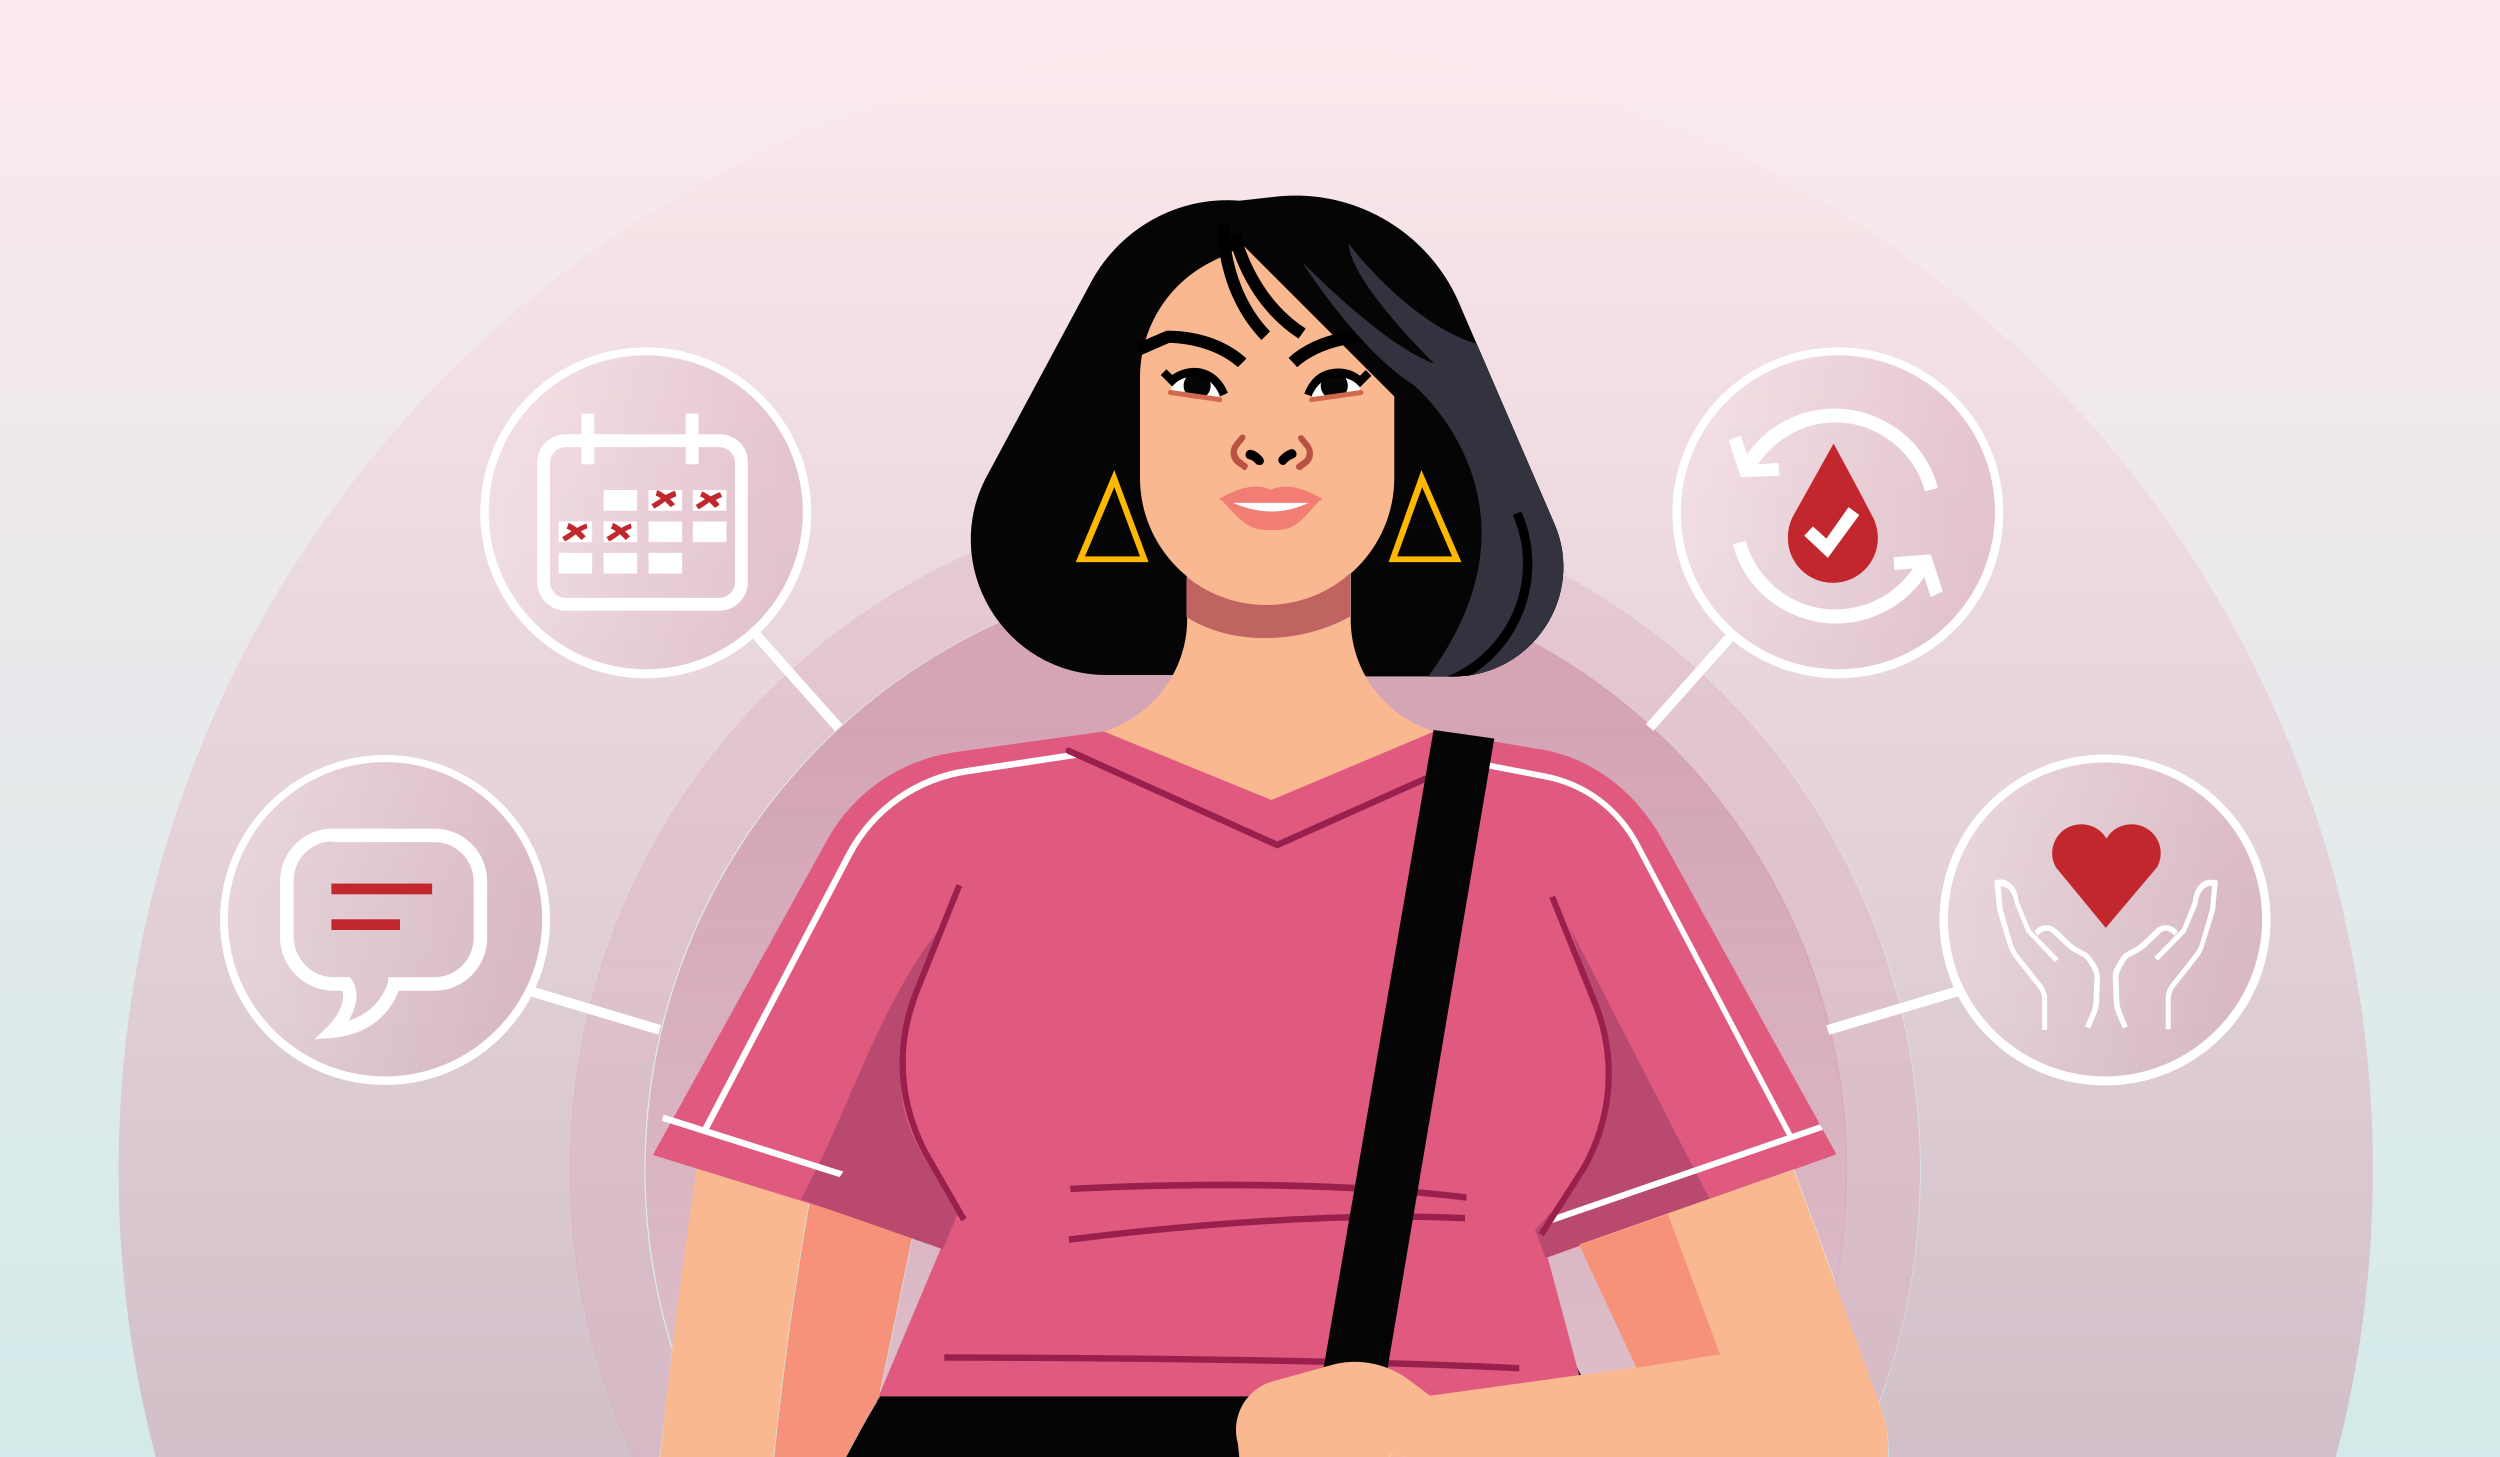 <svg version="1.1" id="Layer_1" xmlns="http://www.w3.org/2000/svg" xmlns:xlink="http://www.w3.org/1999/xlink" x="0" y="0" viewBox="0 0 350 204" style="enable-background:new 0 0 350 204" xml:space="preserve"><rect x="0" y="0" width="350" height="204" fill="#808080" stroke="none"/><style>.st1{opacity:.52;fill:url(#SVGID_00000075125262287868027800000004678172170319278484_)}.st2{opacity:.3;fill:url(#SVGID_00000077290585038409334920000003373203673848209081_)}.st3{opacity:.52;fill:url(#SVGID_00000165938051302806120080000014065897896310300342_)}.st4{opacity:.3;fill:url(#SVGID_00000078729575968034678070000000949074848167777972_)}.st5{opacity:.52;fill:url(#SVGID_00000037661379955954641740000000821869489862222479_)}.st6{opacity:.43;fill:url(#SVGID_00000112633886932039305670000003928882236940019328_)}.st7{fill:#fab890}.st8{fill:#f59279}.st9{fill:#050506}.st10{fill:#e05a80}.st12{fill:#99204c}.st13{fill:#ba496f}.st14{fill:#fff}.st15{fill:#b85344}.st16{fill:#f27d75}.st17{clip-path:url(#SVGID_00000150785935119174734750000004604223554810475142_);fill:#c06461}.st18{fill:#ffb800}.st19{clip-path:url(#SVGID_00000072261549116724979580000009299574938785240471_);fill:#050506}.st20{fill:#d1694f}.st21{clip-path:url(#SVGID_00000089555639151444077040000011516013517451304636_);fill:#050506}.st23{clip-path:url(#SVGID_00000058552131255464354230000010248450077233239427_);fill:#32333e}.st24{clip-path:url(#SVGID_00000058552131255464354230000010248450077233239427_)}.st26{clip-path:url(#SVGID_00000170241422271039744610000016150237649618629268_);fill:#fff}.st27{clip-path:url(#SVGID_00000170241422271039744610000016150237649618629268_);fill:none;stroke:#fff;stroke-width:.865px;stroke-miterlimit:10}.st28{fill:none;stroke:#fff;stroke-width:1.123px;stroke-miterlimit:10}.st29{opacity:.18;fill:url(#SVGID_00000107558321282375270330000012943317500631119759_)}.st30{fill:#c1272d}.st31{opacity:.18;fill:url(#SVGID_00000065036594152716180810000003171228520781215363_)}.st32{opacity:.18;fill:url(#SVGID_00000148622293239804410560000000765738638921822109_)}.st33{opacity:.18;fill:url(#SVGID_00000034081095578899495020000011609970794638927264_)}</style><linearGradient id="SVGID_1_" gradientUnits="userSpaceOnUse" x1="174.999" y1="210.048" x2="174.999" y2="7.559"><stop offset="0" style="stop-color:#d1eae9"/><stop offset="1" style="stop-color:#fae9ee"/></linearGradient><path style="fill:url(#SVGID_1_)" d="M0 0h350v204H0z"/><linearGradient id="SVGID_00000178884326258936483270000018295393060679343007_" gradientUnits="userSpaceOnUse" x1="623.123" y1="606.633" x2="623.123" y2="293.441" gradientTransform="rotate(180 398.745 301.675)"><stop offset="0" style="stop-color:#ffefef"/><stop offset=".912" style="stop-color:#c17893"/></linearGradient><path style="opacity:.52;fill:url(#SVGID_00000178884326258936483270000018295393060679343007_)" d="M79.9 163.8c0-52.2 42.3-94.5 94.5-94.5s94.5 42.3 94.5 94.5c0 11.5-2.1 22.5-5.8 32.7l.5 1.5c.6 1.8.8 3.6.8 5.4v.6H327c3.4-12.8 5.2-26.3 5.2-40.2C332.2 76.7 261.6 6 174.4 6S16.6 76.7 16.6 163.8c0 13.9 1.8 27.3 5.2 40.2h67c-5.7-12.2-8.9-25.8-8.9-40.2z"/><linearGradient id="SVGID_00000027585358046356611040000006955757530149013684_" gradientUnits="userSpaceOnUse" x1="174.367" y1="263.956" x2="174.367" y2="76.327"><stop offset="0" style="stop-color:#ffefef"/><stop offset=".912" style="stop-color:#c17893"/></linearGradient><path style="opacity:.3;fill:url(#SVGID_00000027585358046356611040000006955757530149013684_)" d="M94.1 189.1c-2.5-8-3.9-16.5-3.9-25.3 0-46.4 37.7-84.1 84.1-84.1s84.1 37.7 84.1 84.1c0 5.5-.5 10.8-1.5 16l6.1 16.7c3.8-10.2 5.8-21.2 5.8-32.7 0-52.2-42.3-94.5-94.5-94.5s-94.5 42.3-94.5 94.5c0 14.4 3.2 28 8.9 40.2h3.6c.7-5.3 1.3-10.3 1.8-14.9z"/><linearGradient id="SVGID_00000169533641244565192160000012946433669497350047_" gradientUnits="userSpaceOnUse" x1="623.123" y1="606.633" x2="623.123" y2="293.441" gradientTransform="rotate(180 398.745 301.675)"><stop offset="0" style="stop-color:#ffefef"/><stop offset=".912" style="stop-color:#c17893"/></linearGradient><path style="opacity:.52;fill:url(#SVGID_00000169533641244565192160000012946433669497350047_)" d="M94.1 189.1c-2.5-8-3.9-16.5-3.9-25.3 0-46.4 37.7-84.1 84.1-84.1s84.1 37.7 84.1 84.1c0 5.5-.5 10.8-1.5 16l6.1 16.7c3.8-10.2 5.8-21.2 5.8-32.7 0-52.2-42.3-94.5-94.5-94.5s-94.5 42.3-94.5 94.5c0 14.4 3.2 28 8.9 40.2h3.6c.7-5.3 1.3-10.3 1.8-14.9z"/><linearGradient id="SVGID_00000117635000383085195170000001308901900495515046_" gradientUnits="userSpaceOnUse" x1="174.367" y1="263.956" x2="174.367" y2="76.327"><stop offset="0" style="stop-color:#ffefef"/><stop offset=".912" style="stop-color:#c17893"/></linearGradient><path style="opacity:.3;fill:url(#SVGID_00000117635000383085195170000001308901900495515046_)" d="m128.8 160.9-.9 5.4 1.3.2-6.1 29.2c2.7-4.6 5.8-9.2 9.2-13.8v-10.8l83.6 1.5v9.6c1.9 3.4 3.7 6.9 5.4 10.3l7.9-1.1-7.9-17.2 29.9-10.5 5.9 16.1c1-5.2 1.5-10.5 1.5-16 0-46.4-37.7-84.1-84.1-84.1s-84.1 37.7-84.1 84.1c0 8.8 1.4 17.3 3.9 25.3 2-16.6 3.8-28 3.8-28l30.7-.2z"/><linearGradient id="SVGID_00000026158487477891487130000006310509285847600513_" gradientUnits="userSpaceOnUse" x1="623.123" y1="606.633" x2="623.123" y2="293.441" gradientTransform="rotate(180 398.745 301.675)"><stop offset="0" style="stop-color:#ffefef"/><stop offset=".912" style="stop-color:#c17893"/></linearGradient><path style="opacity:.52;fill:url(#SVGID_00000026158487477891487130000006310509285847600513_)" d="m128.8 160.9-.9 5.4 1.3.2-6.1 29.2c2.7-4.6 5.8-9.2 9.2-13.8v-10.8l83.6 1.5v9.6c1.9 3.4 3.7 6.9 5.4 10.3l7.9-1.1-7.9-17.2 29.9-10.5 5.9 16.1c1-5.2 1.5-10.5 1.5-16 0-46.4-37.7-84.1-84.1-84.1s-84.1 37.7-84.1 84.1c0 8.8 1.4 17.3 3.9 25.3 2-16.6 3.8-28 3.8-28l30.7-.2z"/><linearGradient id="SVGID_00000103253174313410384900000011899288669242193294_" gradientUnits="userSpaceOnUse" x1="174.367" y1="252.927" x2="174.367" y2="85.967"><stop offset="0" style="stop-color:#ffefef"/><stop offset=".912" style="stop-color:#c17893"/></linearGradient><path style="opacity:.43;fill:url(#SVGID_00000103253174313410384900000011899288669242193294_)" d="m128.8 160.9-.9 5.4 1.3.2-6.1 29.2c2.7-4.6 5.8-9.2 9.2-13.8v-10.8l83.6 1.5v9.6c1.9 3.4 3.7 6.9 5.4 10.3l7.9-1.1-7.9-17.2 29.9-10.5 5.9 16.1c1-5.2 1.5-10.5 1.5-16 0-46.4-37.7-84.1-84.1-84.1s-84.1 37.7-84.1 84.1c0 8.8 1.4 17.3 3.9 25.3 2-16.6 3.8-28 3.8-28l30.7-.2z"/><path class="st7" d="M97.9 161.1s-1.8 11.4-3.8 28c-.6 4.6-1.1 9.6-1.7 14.9h15.9c2.2-21.7 5.7-39.8 5.7-39.8l-16.1-3.1z"/><path class="st8" d="m127.8 166.3-13.7-2.1s-3.5 18.1-5.7 39.8h10c1.4-2.6 2.8-5.3 4.4-7.9.1-.1.2-.3.2-.4l6.1-29.2-1.3-.2z"/><path class="st9" d="M215.8 182.3v-9.6l-83.6-1.5V182c-3.4 4.6-6.4 9.2-9.2 13.8-.1.1-.2.3-.2.4-1.6 2.6-3 5.3-4.4 7.9h55.3l-.2-1.9c-1.1-3.9 1.3-7.9 5.2-8.8l8.3-2.3c3.7-.8 7.6 0 10.6 2.3l2.8 2.1 21-2.9c-1.9-3.4-3.7-6.9-5.6-10.3z"/><path class="st7" d="m195 203.5-.5.5h2.3z"/><path class="st10" d="m131.8 174.2-40.4-12.5 24.4-44.1c3.7-6.7 10.3-11.2 17.9-12.3l20.8-2.9c6.9-2.1 39.3-2.1 46.2 0l14.3 2.4c7.6 1 14 6 17.7 12.7l24.4 44.1-40.1 14.3"/><defs><path id="SVGID_00000144313953140756047900000002063424524725256838_" d="m131.8 174.2-40.4-12.5 24.4-44.1c3.7-6.7 10.3-11.2 17.9-12.3l20.8-2.9c6.9-2.1 39.3-2.1 46.2 0l14.3 2.4c7.6 1 14 6 17.7 12.7l24.4 44.1-40.1 14.3"/></defs><clipPath id="SVGID_00000057838560428513648570000009265041829128910721_"><use xlink:href="#SVGID_00000144313953140756047900000002063424524725256838_" style="overflow:visible"/></clipPath><path class="st10" d="m216.1 121.3 6.7 18.4c3.4 9.3 1.3 18.8-3.3 27.5l-3 8.2 5.4 20.1H123l9-21.4-1.8-5.8c-4.6-8.7-5.3-19.3-1.9-28.6l6.7-18.4"/><path class="st12" d="M212.7 192c-30.1-1.5-80-1.5-80.5-1.5v-.9c.5 0 50.4 0 80.5 1.5v.9zM205.3 168.1c-24.7-3-55.1-1.2-55.4-1.2l-.1-.9c.3 0 30.8-1.9 55.5 1.2v.9zM149.7 174l-.1-.9c.3 0 30.5-4.2 55.5-3v.9c-25-1.2-55.1 3-55.4 3z"/><path class="st13" d="m219.8 129.9 19.5 37.9-22.9 8.3-1.5-3.9c13.8-14.9 12.3-20.3 4.9-42.3zM131.6 129.9l-.8 1.1c-8.4 11.1-12.2 25.3-18.7 36.9l19.9 7 2.4-5.8c-10.8-13.8-10.1-17.2-2.8-39.2z"/><path class="st14" d="m99.2 158.2-.8-.4 20.1-38.4c3.4-6.4 9.7-10.9 16.9-11.9l15.2-2.3.1.9-15.2 2.3c-6.9 1-13 5.2-16.2 11.4l-20.1 38.4z"/><path class="st9" d="M165.9 94.5h-11c-14.4 0-23.6-15.5-16.6-28.1l14.5-27c4.1-7.5 12.2-12 20.7-11.3l5.4-.6c11.1-1.1 21.6 5.3 25.7 15.7l13 30.1c4.4 10.1-3.1 21.4-14.1 21.4h-21.4"/><path class="st7" d="m174.1 34.4 21.1 21.1v11.4c0 9.8-8 17.8-17.8 17.8s-17.8-8-17.8-17.8v-14c0-6.9 3.8-13.1 9.9-16.2l4.6-2.3z"/><path class="st15" d="M174.2 65.8c-.1 0-.2 0-.2-.1l-.8-.6c-.5-.3-.8-.8-.9-1.4-.1-.6.1-1.2.4-1.6l.9-1.1c.1-.2.4-.2.6-.1.2.1.2.4.1.6l-.9 1.1c-.2.3-.3.6-.2.9.1.3.2.6.5.8l.8.6c.2.1.3.4.1.6-.1.3-.3.3-.4.3zM181.9 65.8c-.1 0-.3-.1-.4-.2-.1-.2-.1-.5.1-.6l.8-.6c.3-.2.5-.5.5-.8.1-.3 0-.7-.2-.9l-.9-1.1c-.1-.2-.1-.5.1-.6s.5-.1.6.1l.9 1.1c.3.5.5 1 .4 1.6-.1.6-.4 1.1-.9 1.4l-.8.6h-.2z"/><path class="st16" d="M177.9 68.6c-2.9-1.6-7.3 1.3-7.3 1.3l5.4 1.5h5.2l4-1.5s-4.4-2.9-7.3-1.3z"/><path class="st16" d="M184.8 70c-2.7 2.8-3.2 4.3-6.7 4.2h-.1c-3.5.1-4.3-1.4-7-4.2h13.8z"/><path d="M173.3 51.4c-3.6-3.2-8.7-3.4-9.6-3.4l-3.9 1.7-.7-1.6 4.2-1.8h.2c.3 0 6.6-.2 11 3.9l-1.2 1.2z"/><path class="st7" d="m178 112-23.5-9.6c6.9-2.1 11.7-8.5 11.7-15.7v-6.3l22.9-.2v6.5c0 7.2 4.7 13.6 11.7 15.7"/><path d="m181.6 51.4-1.2-1.3c4.4-4 10.7-3.9 11-3.9h.2l4.2 1.8-.7 1.6-3.9-1.7c-.9.1-6 .3-9.6 3.5zM176.3 65.1c-.2 0-.4-.1-.5-.2-.4-.5-.9-.6-.9-.6-.4-.1-.6-.4-.5-.8.1-.4.4-.6.8-.5.1 0 .9.2 1.6 1.1.2.3.2.7-.1.9-.1.1-.2.1-.4.1zM179.6 65.1c-.2 0-.3-.1-.4-.2-.3-.2-.3-.7-.1-.9.8-.9 1.6-1.1 1.6-1.1.4-.1.7.2.8.5.1.4-.2.7-.5.8 0 0-.4.1-.9.6-.1.2-.3.3-.5.3z"/><defs><path id="SVGID_00000106108736480894096350000009095604992947731841_" d="m133.6 105.3 20.8-2.9c6.9-2.1 11.7-8.5 11.7-15.7v-6.3l22.9-.2v6.5c0 7.2 4.7 13.6 11.7 15.7"/></defs><clipPath id="SVGID_00000165922286278924799330000002529586358276481466_"><use xlink:href="#SVGID_00000106108736480894096350000009095604992947731841_" style="overflow:visible"/></clipPath><path style="clip-path:url(#SVGID_00000165922286278924799330000002529586358276481466_);fill:#c06461" d="M195.1 66.9c0 9.8-8 17.8-17.8 17.8s-17.8-8-17.8-17.8l2.7 16c7.2 9 22 7.5 28.9 2l6.4-8.7-2.4-9.3z"/><path class="st18" d="M160.8 78.7h-10.2l5.4-12.9 4.8 12.9zm-8.9-.8h7.7l-3.6-9.7-4.1 9.7zM204.6 78.7h-10.2l4.6-12.9 5.6 12.9zm-9-.8h7.7l-4.2-9.7-3.5 9.7z"/><path d="M181.8 47.4c-7.9-5.1-9.7-14.1-9.8-14.4l1.7-.3c0 .1 1.8 8.6 9.1 13.3l-1 1.4z"/><path d="M176.6 47.6c-6.5-6.8-6.2-15.9-6.2-16.3l1.7.1c0 .1-.3 8.7 5.7 15l-1.2 1.2z"/><path class="st14" d="M164 54.3c-.2.9 1.1.9 3.1 1.4 2 .5 3.8.1 4-.8.2-.9-1.2-2-3.2-2.5s-3.7.9-3.9 1.9z"/><defs><path id="SVGID_00000096056412531165046710000016089816984111849893_" d="M163.9 54.2c-.2.9 1.2 1 3.2 1.5s3.8.1 4-.8c.2-.9-1.2-2-3.2-2.5s-3.8.9-4 1.8z"/></defs><clipPath id="SVGID_00000109746502682340699520000003887454126576118690_"><use xlink:href="#SVGID_00000096056412531165046710000016089816984111849893_" style="overflow:visible"/></clipPath><circle style="clip-path:url(#SVGID_00000109746502682340699520000003887454126576118690_);fill:#050506" cx="167.6" cy="54" r="1.9"/><path d="M170.8 55.5c-.7-1.9-1.9-2.5-2.8-2.7-1.4-.3-2.8.2-3.5.9l-.4.4-1.6-1.6.8-.8.8.8c1.1-.8 2.7-1.2 4.1-.9 1.7.4 3 1.6 3.7 3.4l-1.1.5z"/><path class="st20" d="m170.8 56.3-7-1c-.2 0-.3-.2-.3-.4s.2-.3.4-.3l6.9 1c.2 0 .3.2.3.4s-.1.3-.3.3z"/><path class="st14" d="M190.4 54.3c.2.9-1.1.9-3.1 1.4-2 .5-3.8.1-4-.8-.2-.9 1.2-2 3.2-2.5s3.7.9 3.9 1.9z"/><defs><path id="SVGID_00000114789112242230158480000008811315469671122310_" d="M190.5 54.2c.2.9-1.2 1-3.2 1.5s-3.8.1-4-.8c-.2-.9 1.2-2 3.2-2.5s3.8.9 4 1.8z"/></defs><clipPath id="SVGID_00000168110669877618548090000001002323583100338570_"><use xlink:href="#SVGID_00000114789112242230158480000008811315469671122310_" style="overflow:visible"/></clipPath><circle style="clip-path:url(#SVGID_00000168110669877618548090000001002323583100338570_);fill:#050506" cx="186.8" cy="54" r="1.9"/><path d="m183.6 55.5-1-.4c.7-1.9 2-3.1 3.7-3.4 1.4-.3 3 0 4.1.9l.8-.8.8.8-1.6 1.6-.4-.4c-.7-.7-2.1-1.2-3.5-.9-.9.1-2.1.7-2.9 2.6z"/><path class="st20" d="M183.6 56.3c-.2 0-.3-.1-.3-.3 0-.2.1-.3.3-.4l6.9-1c.2 0 .3.1.4.3 0 .2-.1.3-.3.4l-7 1z"/><path class="st14" d="M172.6 70.4c4.4 1.9 7.8 1.3 10.6 0"/><defs><path id="SVGID_00000152223891804516631240000018285188534692605339_" d="M165.9 94.5h-11c-14.4 0-23.6-15.5-16.6-28.1l14.5-27c4.1-7.5 12.2-12 20.7-11.3l5.4-.6c11.1-1.1 21.6 5.3 25.7 15.7l13 30.1c4.4 10.1-3.1 21.4-14.1 21.4h-21.4"/></defs><clipPath id="SVGID_00000005262346955735301370000006517471849734492048_"><use xlink:href="#SVGID_00000152223891804516631240000018285188534692605339_" style="overflow:visible"/></clipPath><path style="clip-path:url(#SVGID_00000005262346955735301370000006517471849734492048_);fill:#32333e" d="m223.6 90.4 3.8-9.8-19.8-32.2c-10.1-2.6-18.8-14.3-18.8-14.3.3 5.5 12 16.8 12 16.8-6.9-2.3-18.5-14.2-18.5-14.2s7.8 12.3 15.6 17.2c0 0 20.8 17.2.9 42.3-12.1 15.2 41.3.2 41.3.2l-16.5-6z"/><path style="clip-path:url(#SVGID_00000005262346955735301370000006517471849734492048_)" d="M196.1 97.4V96c5.8 0 11.1-2.9 14.3-7.7 3.2-4.8 3.7-10.9 1.4-16.2l1.2-.5c2.5 5.7 1.9 12.3-1.5 17.5-3.4 5.2-9.2 8.3-15.4 8.3z"/><path class="st12" d="m178.8 118.8-29.4-13.3c-.2-.1-.3-.4-.2-.6.1-.2.4-.3.6-.2l29 13.1 20.6-9.2c.2-.1.5 0 .6.2.1.2 0 .5-.2.6l-21 9.4z"/><path class="st14" d="m250.4 159.4-21.5-40.9c-2.6-4.9-7.2-8.4-12.7-9.4l-8.8-1.7.2-.8 8.8 1.7c5.7 1.1 10.5 4.7 13.2 9.9l21.5 40.9-.7.3z"/><path class="st9" d="m200.7 102.2-15.5 89.9 8.9.4 15.1-89.1z"/><path class="st7" d="m263.6 198-.5-1.5-6.1-16.7-5.9-16.1-29.9 10.5 7.9 17.2-7.9 1.1-21 2.9-2.8-2.1c-3-2.3-6.9-3.2-10.6-2.3l-8.3 2.3c-3.9.9-6.3 4.9-5.2 8.8l.2 1.9h20.9l.5-.5 1.8.5H264.3v-.6c.1-1.8-.1-3.6-.7-5.4z"/><path class="st8" d="m229.1 191.5 11.7-1.9-7.3-19.6-12.4 4.3z"/><defs><path id="SVGID_00000054953181432391822600000012103512583619412139_" d="m131.8 174.2-40.4-12.5 24.4-44.1c3.7-6.7 10.3-11.2 17.9-12.3l20.8-2.9c6.9-2.1 39.3-2.1 46.2 0l14.3 2.4c7.6 1 14 6 17.7 12.7l24.4 44.1-40.1 14.3"/></defs><clipPath id="SVGID_00000063612660907665827210000000633257794261005952_"><use xlink:href="#SVGID_00000054953181432391822600000012103512583619412139_" style="overflow:visible"/></clipPath><path transform="rotate(-72.391 112.56 162.74)" style="clip-path:url(#SVGID_00000063612660907665827210000000633257794261005952_);fill:#fff" d="M112.1 142h.9v41.5h-.9z"/><path style="clip-path:url(#SVGID_00000063612660907665827210000000633257794261005952_);fill:none;stroke:#fff;stroke-width:.865px;stroke-miterlimit:10" d="m256.1 157.4-38.9 13.4"/><path class="st12" d="m134.6 171-5-8.7c-4.2-7.2-4.8-15.8-1.7-23.6l6-14.9.8.3-6 14.9c-3 7.5-2.4 15.8 1.6 22.8l5 8.7-.7.5zM216.1 173.1l-.7-.5 5.9-9.2c4-7 4.6-15.3 1.6-22.8l-6-14.9.8-.3 6 14.9c3.1 7.7 2.5 16.3-1.7 23.6l-5.9 9.2z"/><circle class="st28" cx="90.4" cy="71.8" r="22.6"/><linearGradient id="SVGID_00000009570397470747648040000013399894442966658970_" gradientUnits="userSpaceOnUse" x1="68.104" y1="71.755" x2="112.614" y2="71.755"><stop offset="0" style="stop-color:#ffefef"/><stop offset=".912" style="stop-color:#b45b7c"/></linearGradient><circle style="opacity:.18;fill:url(#SVGID_00000009570397470747648040000013399894442966658970_)" cx="90.4" cy="71.8" r="22.3"/><path class="st14" d="M90.4 94.9c-12.8 0-23.1-10.4-23.1-23.1s10.4-23.1 23.1-23.1 23.1 10.4 23.1 23.1-10.4 23.1-23.1 23.1zm0-45.2c-12.1 0-22 9.9-22 22s9.9 22 22 22 22-9.9 22-22-9.9-22-22-22z"/><path class="st14" d="M84.5 68.6h4.7v2.9h-4.7zM90.8 68.6h4.7v2.9h-4.7zM97 68.6h4.7v2.9H97zM78.2 73h4.7v2.9h-4.7zM84.5 73h4.7v2.9h-4.7zM90.8 73h4.7v2.9h-4.7zM97 73h4.7v2.9H97zM78.2 77.4h4.7v2.9h-4.7zM84.5 77.4h4.7v2.9h-4.7zM90.8 77.4h4.7v2.9h-4.7z"/><path class="st30" d="m94.6 69.1-.1-.4c-.3.1-.8.3-1.3.6-.3-.2-.7-.5-1.2-.7l-.1.4-.1.4c.3.1.5.2.7.4-.5.3-1 .6-1.3.8l.2.3.2.3c.4-.2 1-.6 1.5-1l.8.8.3-.2.3-.2c-.2-.2-.4-.5-.7-.7.4-.2.7-.4.9-.4l-.1-.4zM100.2 70c.4-.2.7-.4.9-.4l-.3-.7c-.3.1-.8.3-1.3.6-.3-.2-.7-.5-1.2-.7l-.3.7c.3.1.5.2.7.4-.5.3-1 .6-1.3.8l.4.6c.4-.2 1-.6 1.5-1l.8.8.3-.2.3-.2c0-.2-.2-.4-.5-.7zM82.2 73.7l-.1-.4c-.3.1-.8.3-1.3.6-.3-.2-.7-.5-1.2-.7l-.1.4-.2.4c.3.1.5.2.7.4-.5.3-1 .6-1.3.8l.2.3.2.3c.4-.2 1-.6 1.5-1l.8.8.6-.5c-.2-.2-.4-.5-.7-.7.4-.2.7-.4.9-.4v-.3zM88.4 73.7l-.1-.4c-.3.1-.8.3-1.3.6-.3-.2-.7-.5-1.2-.7l-.1.4-.2.4c.3.1.5.2.7.4-.5.3-1 .6-1.3.8l.2.3.2.3c.4-.2 1-.6 1.5-1l.8.8.6-.5c-.2-.2-.4-.5-.7-.7.4-.2.7-.4.9-.4v-.3z"/><path class="st14" d="M100.7 60.8h-2.9v-2.9H96v2.9H83.2v-2.9h-1.8v2.9h-2.2c-2.2 0-4 1.8-4 4v16.7c0 2.2 1.8 4 4 4h21.5c2.2 0 4-1.8 4-4V64.8c.1-2.2-1.7-4-4-4zm2.2 20.7c0 1.2-1 2.2-2.2 2.2H79.2c-1.2 0-2.2-1-2.2-2.2V64.8c0-1.2 1-2.2 2.2-2.2h2.2V65h1.8v-2.4H96V65h1.8v-2.4h2.9c1.2 0 2.2 1 2.2 2.2v16.7z"/><circle class="st28" cx="294.7" cy="128.8" r="22.6"/><linearGradient id="SVGID_00000173156243920464142230000010223776505865151156_" gradientUnits="userSpaceOnUse" x1="272.449" y1="128.754" x2="317.016" y2="128.754"><stop offset="0" style="stop-color:#ffefef"/><stop offset=".912" style="stop-color:#b45b7c"/></linearGradient><circle style="opacity:.18;fill:url(#SVGID_00000173156243920464142230000010223776505865151156_)" cx="294.7" cy="128.8" r="22.3"/><path class="st14" d="M294.7 151.9c-12.8 0-23.1-10.4-23.1-23.1s10.4-23.1 23.1-23.1c12.8 0 23.1 10.4 23.1 23.1s-10.3 23.1-23.1 23.1zm0-45.2c-12.1 0-22 9.9-22 22s9.9 22 22 22 22-9.9 22-22-9.8-22-22-22z"/><path class="st14" d="M292.8 134.1c-.2-.4-.6-.7-1-.9l-1.1-.6c-.3-.2-.6-.4-.9-.7l-1.9-1.8c-.8-.7-1.9-.8-2.7-.1l-.4.4.5.6.4-.4c.5-.4 1.3-.4 1.7.1l1.9 1.8c.3.3.7.6 1.1.8l1.1.6c.3.1.5.4.7.6l.6 1c.3.5.5 1 .4 1.6l-.1 2.8c0 .8-.2 1.5-.5 2.2l-.7 1.6.7.3.7-1.6c.4-.8.6-1.6.6-2.5l.1-2.8c0-.7-.2-1.4-.5-2l-.7-1z"/><path class="st14" d="M282.6 126.2c0-.3-.2-1.8-1.2-2.6-.5-.4-1.2-.6-1.9-.4l-.3.1.4 4.1 1.4 4.6c.2.8.6 1.5 1 2.1l3.4 4.3c.3.4.5.9.5 1.5v4.3h.7v-4.3c0-.7-.2-1.3-.6-1.9l-3.4-4.3c-.4-.5-.7-1.1-.9-1.8l-1.3-4.5-.3-3.3c.4 0 .7.1 1 .3.8.7 1 2.1 1 2.1l1.6 4 4 4.2.5-.5-3.9-4-1.7-4zM304 130.6l.4.4.5-.6-.4-.4c-.8-.7-2-.6-2.7.1l-1.9 1.8c-.3.3-.6.5-.9.7l-1.1.6c-.4.2-.7.5-1 .9l-.6 1c-.4.6-.6 1.3-.5 2l.1 2.8c0 .9.2 1.7.6 2.5l.7 1.6.7-.3-.7-1.6c-.3-.7-.5-1.5-.5-2.2l-.1-2.8c0-.6.1-1.1.4-1.6l.6-1c.2-.3.4-.5.7-.6l1.1-.6c.4-.2.8-.5 1.1-.8l1.9-1.8c.3-.5 1.1-.5 1.6-.1z"/><path class="st14" d="M310.1 123.2c-.8-.1-1.4 0-1.9.4-1 .8-1.2 2.3-1.2 2.6l-1.5 3.8-3.9 4 .5.5 3.9-4 1.7-4v-.1s.1-1.5 1-2.1c.3-.2.6-.3 1-.3l-.3 3.3-1.3 4.5c-.2.7-.5 1.3-.9 1.8l-3.4 4.3c-.4.6-.6 1.2-.6 1.9v4.3h.7v-4.3c0-.5.2-1 .4-1.4l3.4-4.3c.5-.6.8-1.3 1-2.1l1.4-4.5.4-4.2-.4-.1z"/><path class="st30" d="m294.8 129.9 7.2-8.5c.3-.6.5-1.2.5-1.9 0-2.3-1.8-4.1-4.1-4.1-1.5 0-2.8.8-3.5 2-.7-1.2-2-2-3.5-2-2.3 0-4.1 1.8-4.1 4.1 0 .7.2 1.3.5 1.9l7 8.5z"/><circle class="st28" cx="257.3" cy="71.8" r="22.6"/><linearGradient id="SVGID_00000179627806748107805900000013098226490804458390_" gradientUnits="userSpaceOnUse" x1="235.016" y1="71.755" x2="279.561" y2="71.755"><stop offset="0" style="stop-color:#ffefef"/><stop offset=".912" style="stop-color:#b45b7c"/></linearGradient><circle style="opacity:.18;fill:url(#SVGID_00000179627806748107805900000013098226490804458390_)" cx="257.3" cy="71.8" r="22.3"/><path class="st14" d="M257.3 94.9c-12.8 0-23.1-10.4-23.1-23.1s10.4-23.1 23.1-23.1c12.8 0 23.1 10.4 23.1 23.1s-10.3 23.1-23.1 23.1zm0-45.2c-12.1 0-22 9.9-22 22s9.9 22 22 22 22-9.9 22-22-9.9-22-22-22z"/><path class="st30" d="M262.4 72.8c.3.8.5 1.6.5 2.5 0 3.5-2.8 6.3-6.3 6.3s-6.3-2.8-6.3-6.3c0-1 .2-1.9.6-2.8l5.8-10.4s4.4 8.1 5.7 10.7z"/><path class="st14" d="m272 82.8-1.7-5.2-5.2.4.1 1.8 2.6-.2c-3.8 5.6-11.4 7.4-17.3 4-3-1.7-5.2-4.6-6.1-7.9l-1.8.5c1 3.9 3.5 7.1 7 9.1 2.3 1.3 4.9 2 7.4 2 4.8 0 9.5-2.3 12.4-6.5l.9 2.8 1.7-.8zM249.1 66.6l-.1-1.8-2.9.2c1.8-2.6 4.4-4.5 7.4-5.4 3.4-.9 6.9-.5 9.9 1.3 3 1.7 5.2 4.6 6.1 7.9l1.8-.5c-1-3.9-3.5-7.1-7-9.1s-7.5-2.5-11.3-1.5c-3.4.9-6.4 3-8.4 5.9l-.9-2.6-1.7.6 1.7 5.2 5.4-.2z"/><path class="st14" d="m253.8 73.7-1.2 1.3 3.3 3.1 4.4-6-1.5-1.1-3.1 4.4z"/><linearGradient id="SVGID_00000147181320322400273870000003860148144325354887_" gradientUnits="userSpaceOnUse" x1="31.34" y1="128.754" x2="76.427" y2="128.754"><stop offset="0" style="stop-color:#ffefef"/><stop offset=".912" style="stop-color:#b45b7c"/></linearGradient><circle style="opacity:.18;fill:url(#SVGID_00000147181320322400273870000003860148144325354887_)" cx="53.9" cy="128.8" r="22.5"/><path class="st14" d="M53.9 151.9c-12.8 0-23.1-10.4-23.1-23.1s10.4-23.1 23.1-23.1S77 116 77 128.8s-10.4 23.1-23.1 23.1zm0-45.2c-12.1 0-22 9.9-22 22s9.9 22 22 22 22-9.9 22-22-9.9-22-22-22z"/><path class="st14" d="m44 145.5 1.9-1.8s2.8-2.8 2-5h-1.2c-4.1 0-7.5-3.4-7.5-7.5v-7.8c0-4.1 3.3-7.4 7.4-7.4h14.2c4.1 0 7.4 3.3 7.4 7.4v7.9c0 4.1-3.3 7.4-7.4 7.4h-5c-.6 1.7-2.8 6-9.2 6.6l-2.6.2zm2.6-27.7c-3.1 0-5.5 2.5-5.5 5.5v7.8c0 3.1 2.5 5.7 5.6 5.7H49l.3.4c1.2 2 .4 4.2-.5 5.7 4.6-1.4 5.5-5.4 5.5-5.4l.1-.7h6.4c3.1 0 5.5-2.5 5.5-5.5v-7.9c0-3.1-2.5-5.5-5.5-5.5H46.6z"/><path class="st30" d="M46.4 123.7h14.1v1.5H46.4zM46.4 128.7H56v1.5h-9.6z"/><path transform="rotate(-16.654 264.956 141.465)" class="st14" d="M255.5 140.8h18.9v1.4h-18.9z"/><path transform="rotate(-48.364 236.659 95.342)" class="st14" d="M228 94.7h17.4v1.4H228z"/><path transform="rotate(-73.351 83.317 141.464)" class="st14" d="M82.6 132H84v18.9h-1.4z"/><path transform="rotate(-41.634 111.602 95.342)" class="st14" d="M110.9 86.7h1.4v17.4h-1.4z"/></svg>